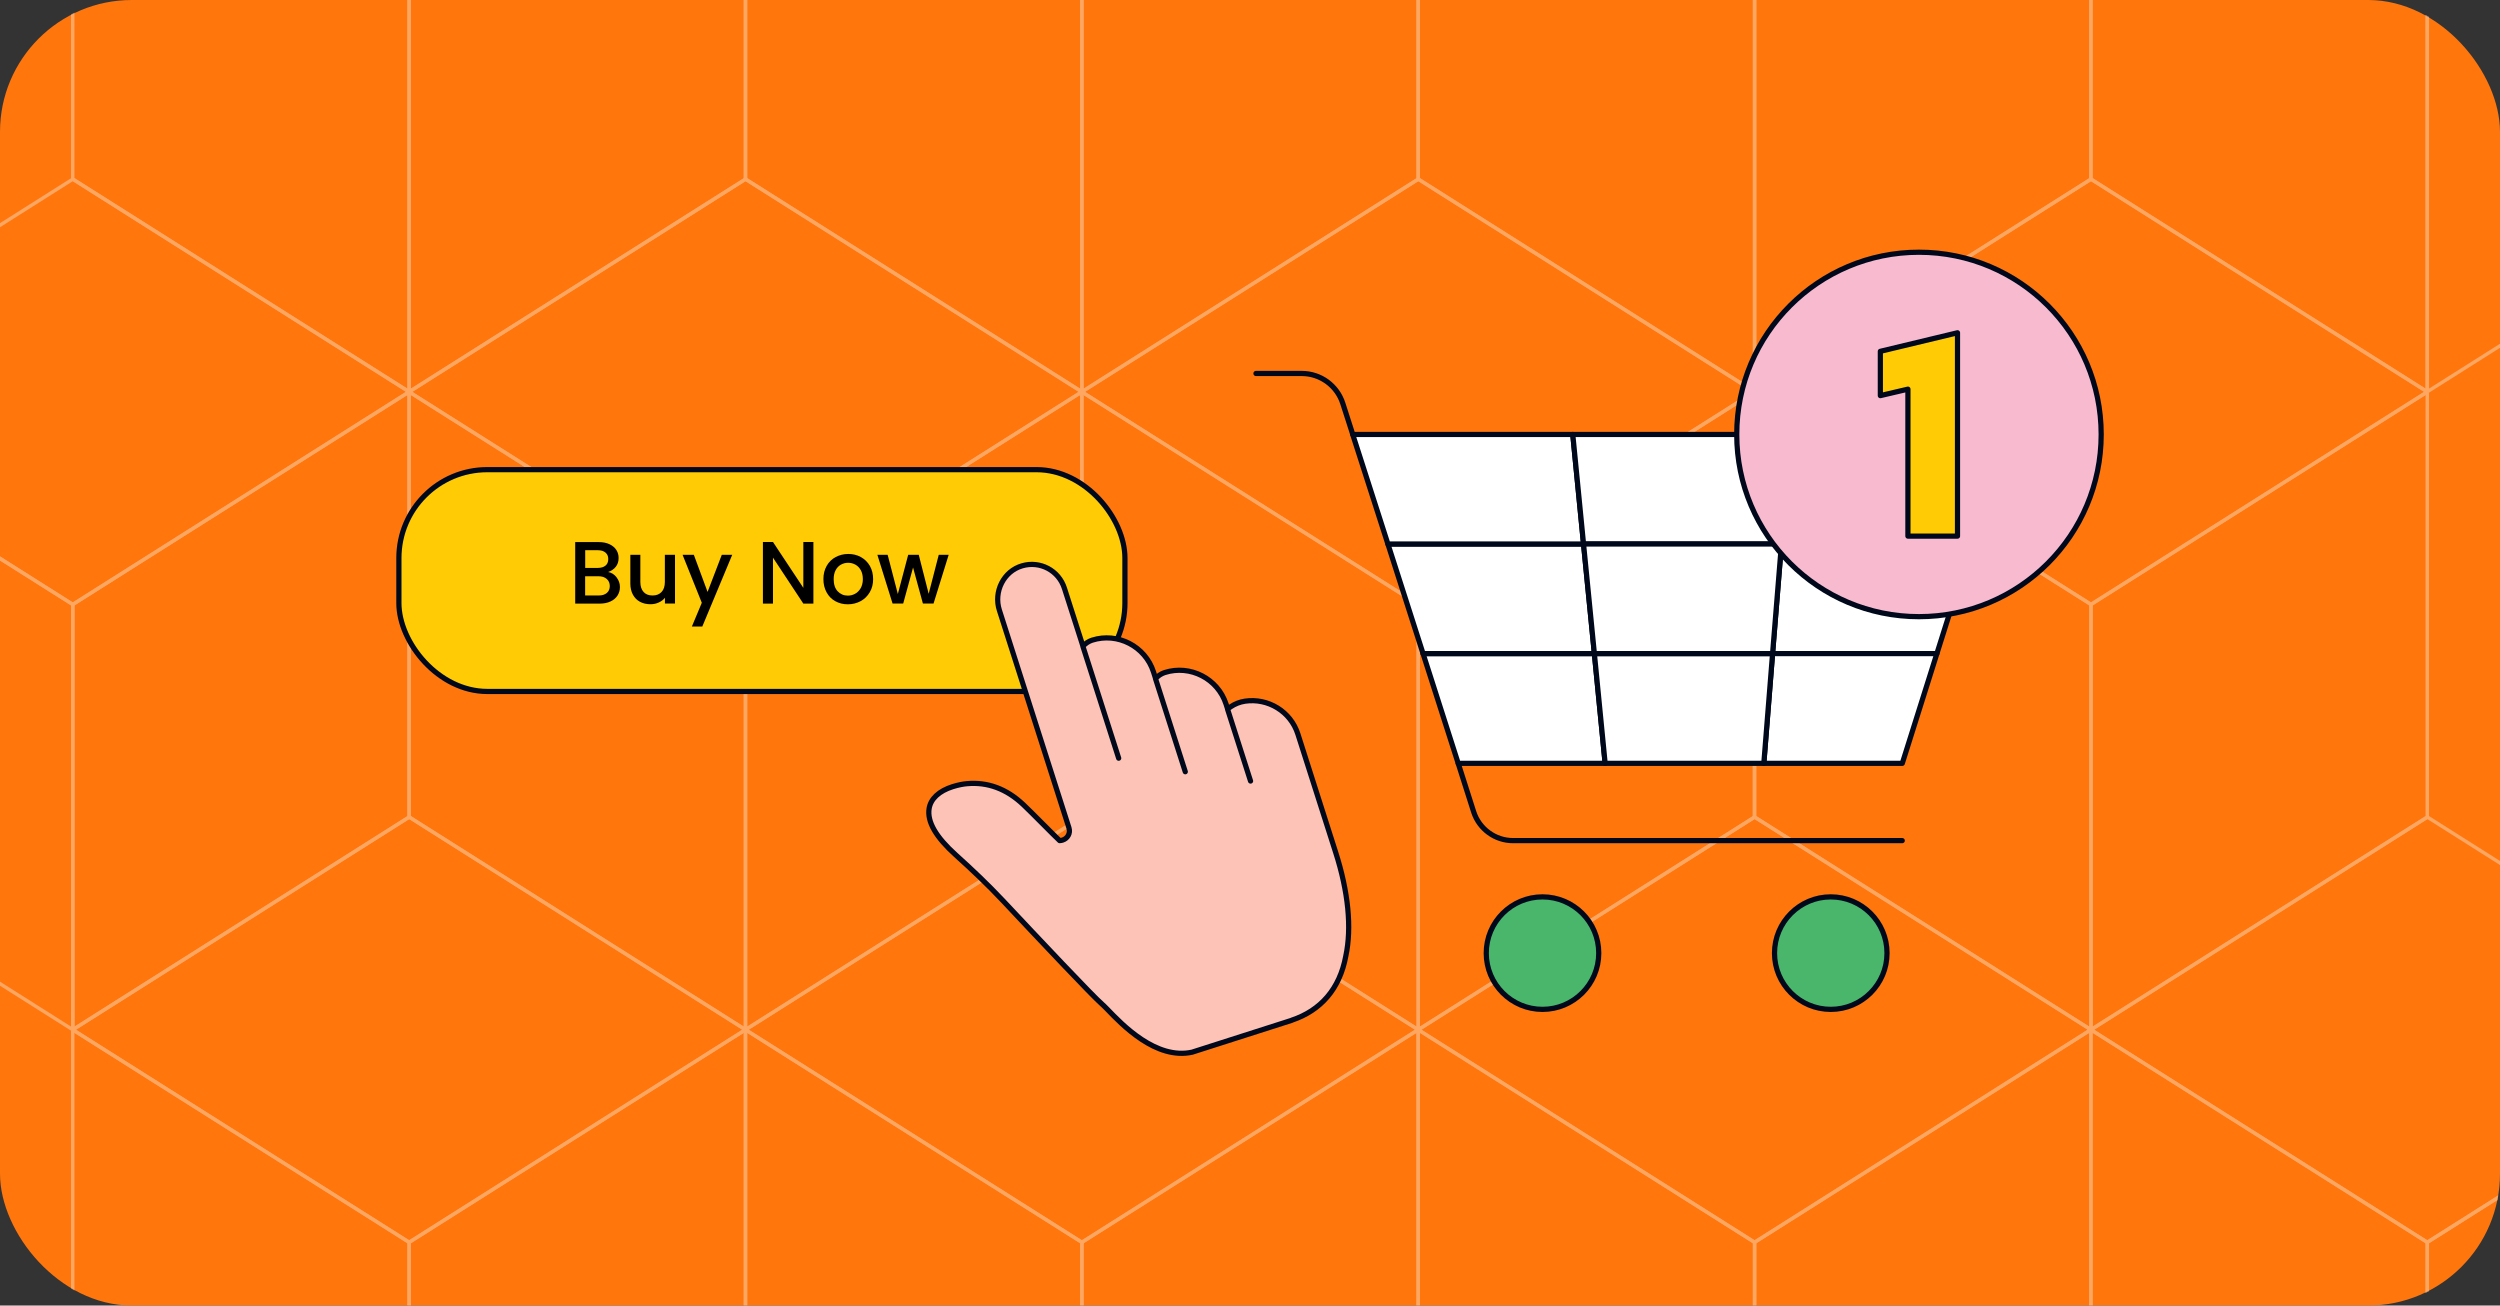 <?xml version="1.0" encoding="UTF-8"?>
<svg xmlns="http://www.w3.org/2000/svg" xmlns:xlink="http://www.w3.org/1999/xlink" id="Layer_1" data-name="Layer 1" viewBox="0 0 360 188">
  <rect x="0" y="0" width="360" height="188" fill="#333333" stroke="none"/>
  <defs>
    <style>
      .cls-1, .cls-2, .cls-3 {
        fill: none;
      }

      .cls-2, .cls-4, .cls-3, .cls-5, .cls-6, .cls-7, .cls-8 {
        stroke-linecap: round;
        stroke-linejoin: round;
      }

      .cls-2, .cls-4, .cls-5, .cls-6, .cls-7, .cls-8 {
        stroke: #00081c;
        stroke-width: .75px;
      }

      .cls-9 {
        clip-path: url(#clippath);
      }

      .cls-10 {
        fill: #ff760d;
      }

      .cls-4 {
        fill: #f7bacf;
      }

      .cls-3 {
        stroke: #fff;
        stroke-width: .5px;
      }

      .cls-11 {
        opacity: .35;
      }

      .cls-5 {
        fill: #49b66c;
      }

      .cls-6 {
        fill: #ffcb05;
      }

      .cls-7 {
        fill: #fff;
      }

      .cls-8 {
        fill: #fcc3b6;
      }
    </style>
    <clipPath id="clippath">
      <rect class="cls-1" y="-.08" width="360" height="188.15" rx="18.99" ry="18.99"></rect>
    </clipPath>
  </defs>
  <rect class="cls-10" width="360" height="188" rx="18.99" ry="18.99"></rect>
  <g class="cls-11">
    <g class="cls-9">
      <g>
        <g>
          <polygon class="cls-3" points="155.79 -4.83 155.79 56.41 107.35 25.78 107.35 -35.44 155.79 -4.83"></polygon>
          <polygon class="cls-3" points="204.22 -35.44 204.22 25.8 155.79 56.41 155.79 -4.83 204.22 -35.44"></polygon>
        </g>
        <g>
          <polygon class="cls-3" points="58.92 -4.83 58.92 56.41 10.47 25.78 10.47 -35.44 58.92 -4.83"></polygon>
          <polygon class="cls-3" points="107.35 -35.44 107.35 25.8 58.92 56.41 58.92 -4.83 107.35 -35.44"></polygon>
        </g>
        <g>
          <polygon class="cls-3" points="107.35 87.04 107.35 148.28 58.91 117.65 58.91 56.43 107.35 87.04"></polygon>
          <polygon class="cls-3" points="155.78 56.43 107.35 87.04 58.91 56.43 107.35 25.8 155.78 56.43"></polygon>
          <polygon class="cls-3" points="155.78 56.43 155.78 117.67 107.35 148.28 107.35 87.04 155.78 56.43"></polygon>
        </g>
        <g>
          <polygon class="cls-3" points="349.53 -4.83 349.53 56.41 301.09 25.78 301.09 -35.44 349.53 -4.83"></polygon>
          <polygon class="cls-3" points="397.96 -35.44 397.96 25.8 349.53 56.41 349.53 -4.83 397.96 -35.44"></polygon>
        </g>
        <g>
          <polygon class="cls-3" points="252.66 -4.83 252.66 56.41 204.22 25.78 204.22 -35.44 252.66 -4.83"></polygon>
          <polygon class="cls-3" points="301.09 -35.44 301.09 25.8 252.66 56.41 252.66 -4.83 301.09 -35.44"></polygon>
        </g>
        <g>
          <g>
            <polygon class="cls-3" points="155.79 178.89 155.79 240.13 107.35 209.5 107.35 148.28 155.79 178.89"></polygon>
            <polygon class="cls-3" points="204.22 148.28 155.79 178.89 107.35 148.28 155.79 117.65 204.22 148.28"></polygon>
            <polygon class="cls-3" points="204.22 148.28 204.22 209.52 155.79 240.13 155.79 178.89 204.22 148.28"></polygon>
          </g>
          <g>
            <polygon class="cls-3" points="58.92 178.89 58.92 240.13 10.47 209.5 10.47 148.28 58.92 178.89"></polygon>
            <polygon class="cls-3" points="107.35 148.28 58.92 178.89 10.47 148.28 58.92 117.65 107.35 148.28"></polygon>
            <polygon class="cls-3" points="107.35 148.28 107.35 209.52 58.92 240.13 58.92 178.89 107.35 148.28"></polygon>
          </g>
          <g>
            <polygon class="cls-3" points="349.53 178.89 349.53 240.13 301.09 209.5 301.09 148.28 349.53 178.89"></polygon>
            <polygon class="cls-3" points="397.96 148.28 349.53 178.89 301.09 148.28 349.53 117.65 397.96 148.28"></polygon>
            <polygon class="cls-3" points="397.96 148.28 397.96 209.52 349.53 240.13 349.53 178.89 397.96 148.28"></polygon>
          </g>
          <g>
            <polygon class="cls-3" points="252.66 178.89 252.66 240.13 204.22 209.5 204.22 148.28 252.66 178.89"></polygon>
            <polygon class="cls-3" points="301.09 148.28 252.66 178.89 204.22 148.28 252.66 117.65 301.09 148.28"></polygon>
            <polygon class="cls-3" points="301.09 148.28 301.09 209.52 252.66 240.13 252.66 178.89 301.09 148.28"></polygon>
          </g>
        </g>
        <g>
          <polygon class="cls-3" points="301.1 87.04 301.1 148.28 252.65 117.65 252.65 56.43 301.1 87.04"></polygon>
          <polygon class="cls-3" points="349.53 56.43 301.1 87.04 252.65 56.43 301.1 25.8 349.53 56.43"></polygon>
          <polygon class="cls-3" points="349.53 56.43 349.53 117.67 301.1 148.28 301.1 87.04 349.53 56.43"></polygon>
        </g>
        <g>
          <polygon class="cls-3" points="204.23 87.04 204.23 148.28 155.78 117.65 155.78 56.43 204.23 87.04"></polygon>
          <polygon class="cls-3" points="252.65 56.43 204.23 87.04 155.78 56.43 204.23 25.8 252.65 56.43"></polygon>
          <polygon class="cls-3" points="252.65 56.43 252.65 117.67 204.23 148.28 204.23 87.04 252.65 56.43"></polygon>
        </g>
        <g>
          <polygon class="cls-3" points="10.48 87.04 10.48 148.28 -37.96 117.65 -37.96 56.43 10.48 87.04"></polygon>
          <polygon class="cls-3" points="58.91 56.43 10.48 87.04 -37.96 56.43 10.48 25.8 58.91 56.43"></polygon>
          <polygon class="cls-3" points="58.91 56.43 58.91 117.67 10.48 148.28 10.48 87.04 58.91 56.43"></polygon>
        </g>
      </g>
    </g>
  </g>
  <g>
    <g>
      <polygon class="cls-7" points="231.14 109.92 209.98 109.92 204.92 94.12 229.59 94.12 231.14 109.92"></polygon>
      <path class="cls-2" d="m209.98,109.92l2.23,6.99c.79,2.46,3.09,4.14,5.67,4.14h56.04"></path>
      <path class="cls-2" d="m180.86,53.78h6.59c2.7,0,5.09,1.74,5.92,4.33l1.43,4.45"></path>
      <polygon class="cls-7" points="229.59 94.12 204.92 94.12 199.86 78.34 228.03 78.34 229.59 94.12"></polygon>
      <polygon class="cls-7" points="228.03 78.34 199.86 78.34 194.79 62.56 226.48 62.56 228.03 78.34"></polygon>
      <polygon class="cls-7" points="257.8 62.56 256.53 78.34 228.03 78.34 226.48 62.56 257.8 62.56"></polygon>
      <polygon class="cls-7" points="283.89 78.34 278.91 94.12 255.25 94.12 256.53 78.34 283.89 78.34"></polygon>
      <polygon class="cls-7" points="288.87 62.56 283.89 78.34 256.53 78.34 257.8 62.56 288.87 62.56"></polygon>
      <polygon class="cls-7" points="278.91 94.12 273.93 109.92 253.99 109.92 255.25 94.12 278.91 94.12"></polygon>
      <polygon class="cls-7" points="255.25 94.12 253.99 109.92 231.14 109.92 229.59 94.12 255.25 94.12"></polygon>
      <g>
        <circle class="cls-5" cx="222.12" cy="137.25" r="8.1"></circle>
        <circle class="cls-5" cx="263.63" cy="137.25" r="8.1"></circle>
      </g>
      <polygon class="cls-7" points="256.53 78.34 255.25 94.12 229.59 94.12 228.03 78.34 256.53 78.34"></polygon>
      <g>
        <circle class="cls-4" cx="276.33" cy="62.56" r="26.24"></circle>
        <path class="cls-6" d="m270.77,56.97v-6.38l11.11-2.67v29.28h-7.14v-21.16l-3.97.93Z"></path>
      </g>
    </g>
    <g>
      <rect class="cls-6" x="57.44" y="67.63" width="104.55" height="31.94" rx="12.73" ry="12.73"></rect>
      <path class="cls-8" d="m186.02,146.92h0l-14.28,4.57-.05.02c-5.22,1.16-10.13-3.98-12.25-6.19-.34-.34-.59-.6-.74-.72-1.25-1.06-9.24-9.54-14.3-14.93-2.15-2.29-4.42-4.44-6.75-6.54-2.89-2.6-4.15-4.8-3.86-6.68.22-1.43,1.44-2.55,3.39-3.17.82-.26,1.57-.39,2.06-.43,2.96-.27,5.7.72,8.14,3.04,1.21,1.14,4.4,4.41,5.21,5.16.17,0,.32-.05.43-.08.67-.21,1.17-.94.91-1.76l-10.02-31.34c-.85-2.65.6-5.61,3.27-6.39,2.58-.76,5.28.66,6.1,3.24l2.67,8.34c.33-.39.79-.7,1.3-.87,3.69-1.18,7.67.88,8.85,4.56l.31.97c.33-.39.79-.7,1.3-.87,3.69-1.18,7.67.88,8.85,4.56l.23.72c.09-.11.25-.23.42-.35.62-.42,1.33-.7,2.07-.81,3.3-.49,6.58,1.47,7.62,4.75l5.43,17c1.82,5.68,2.35,10.87,1.46,14.99-.87,4.68-3.6,7.81-7.78,9.2Zm-24.93-37.74l-5.16-16.13m14.75,18.08l-4.29-13.41m13.69,14.75l-3.31-10.34"></path>
      <g>
        <path d="m88.77,83.12c.33.42.5.89.5,1.42,0,.45-.12.86-.35,1.22s-.57.65-1.01.85c-.44.21-.96.31-1.54.31h-3.54v-8.86h3.38c.6,0,1.12.1,1.56.31.43.2.76.48.98.82.22.34.33.73.33,1.16,0,.51-.14.93-.41,1.27s-.64.59-1.1.75c.48.08.88.34,1.21.75Zm-4.5-1.34h1.8c.48,0,.85-.11,1.12-.33.27-.22.4-.53.4-.94s-.13-.71-.4-.94c-.27-.23-.64-.34-1.12-.34h-1.8v2.54Zm3.12,3.6c.28-.24.42-.57.42-.99s-.15-.78-.45-1.03c-.3-.26-.69-.38-1.19-.38h-1.91v2.77h1.96c.49,0,.88-.12,1.16-.36Z"></path>
        <path d="m97.2,79.89v7.02h-1.45v-.83c-.23.29-.53.52-.9.68-.37.17-.76.25-1.18.25-.55,0-1.05-.11-1.49-.34-.44-.23-.78-.57-1.03-1.02-.25-.45-.38-.99-.38-1.63v-4.13h1.44v3.91c0,.63.16,1.11.47,1.45.31.34.74.5,1.29.5s.98-.17,1.29-.5c.32-.33.48-.82.48-1.45v-3.91h1.45Z"></path>
        <path d="m105.44,79.89l-4.31,10.33h-1.5l1.43-3.42-2.77-6.91h1.62l1.98,5.35,2.05-5.35h1.5Z"></path>
        <path d="m117.13,86.92h-1.45l-4.37-6.62v6.62h-1.45v-8.87h1.45l4.37,6.6v-6.6h1.45v8.87Z"></path>
        <path d="m120.29,86.58c-.54-.3-.96-.73-1.26-1.28s-.46-1.18-.46-1.91.16-1.35.47-1.9c.31-.55.74-.98,1.29-1.27s1.15-.45,1.82-.45,1.28.15,1.82.45.97.72,1.29,1.27c.31.55.47,1.19.47,1.9s-.16,1.35-.49,1.9c-.32.55-.76.98-1.32,1.28-.56.3-1.17.45-1.84.45s-1.26-.15-1.8-.45Zm2.85-1.08c.33-.18.59-.45.8-.8.2-.36.31-.79.31-1.3s-.1-.94-.29-1.29c-.2-.35-.45-.62-.78-.8-.32-.18-.67-.27-1.05-.27s-.72.09-1.04.27c-.32.18-.57.44-.76.8s-.28.78-.28,1.29c0,.76.19,1.34.58,1.75.39.41.87.62,1.46.62.37,0,.72-.09,1.05-.27Z"></path>
        <path d="m136.61,79.89l-2.18,7.02h-1.53l-1.42-5.19-1.42,5.19h-1.53l-2.19-7.02h1.48l1.47,5.65,1.49-5.65h1.52l1.43,5.62,1.45-5.62h1.43Z"></path>
      </g>
    </g>
  </g>
</svg>
